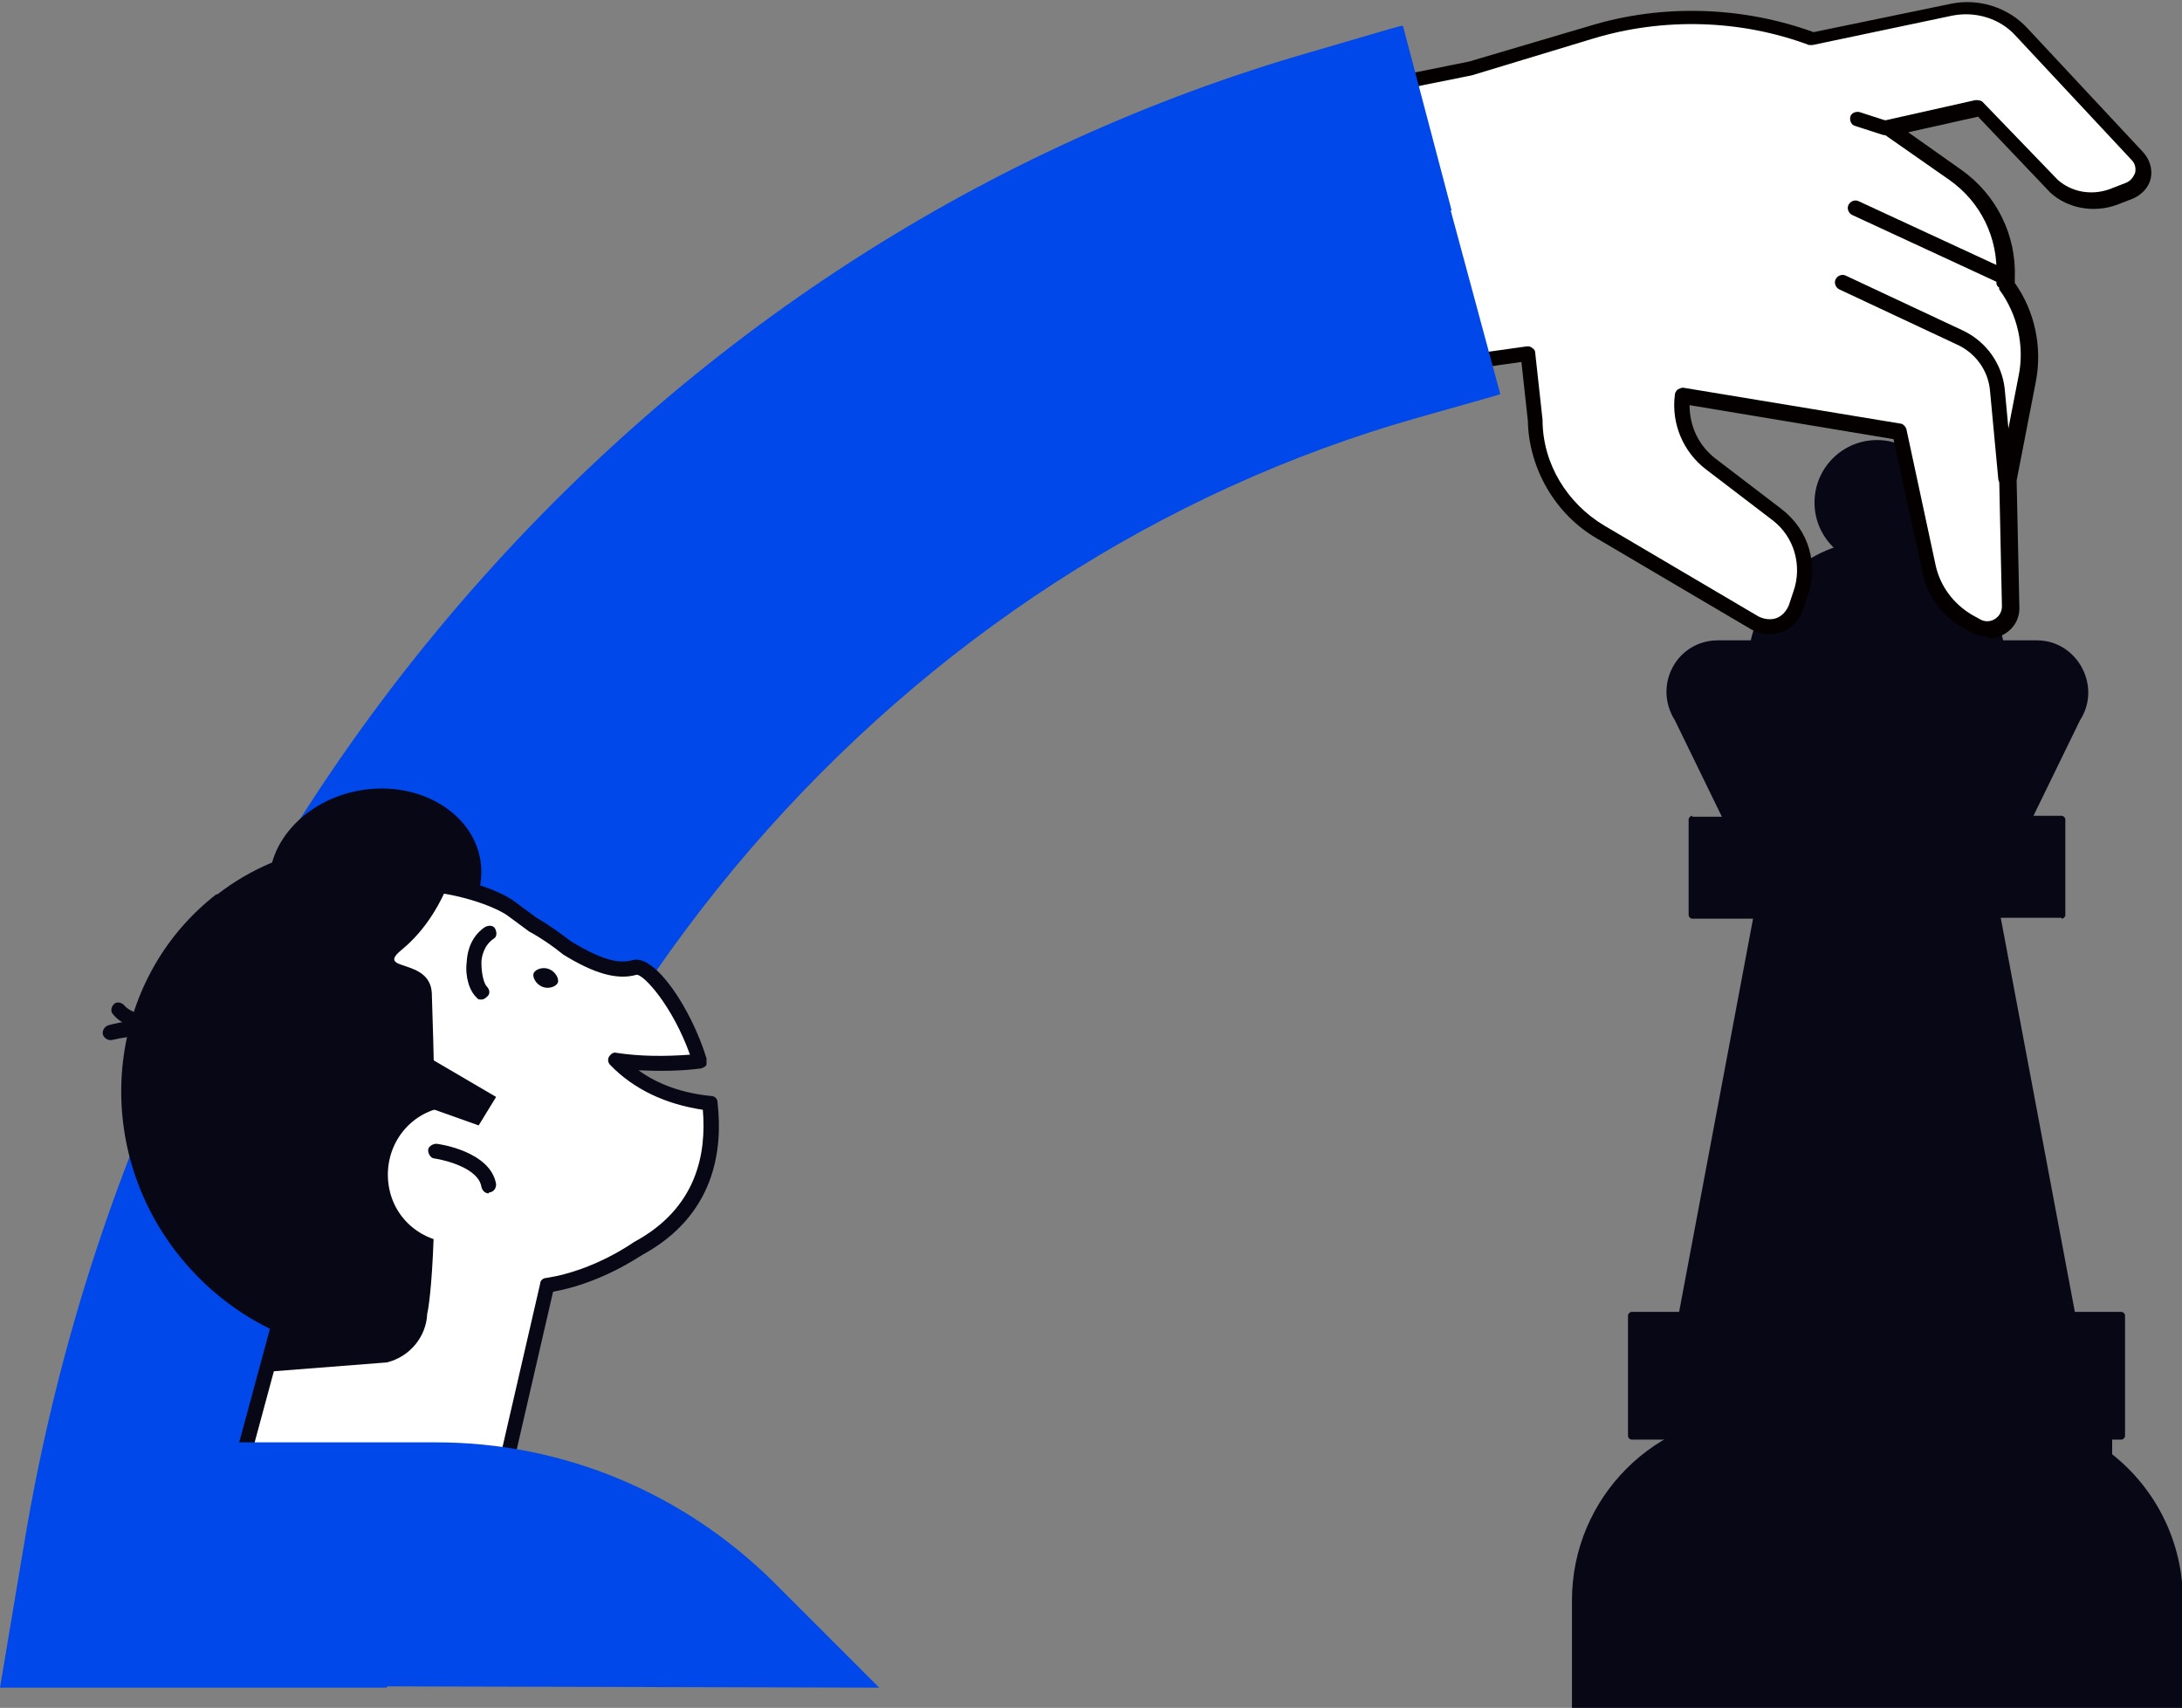 <?xml version="1.0" encoding="UTF-8"?>
<svg id="_レイヤー_2" data-name="レイヤー 2" xmlns="http://www.w3.org/2000/svg" viewBox="0 0 237.5 185.9">
  <rect x="0" y="0" width="237.5" height="185.9" fill="#808080" stroke="none"/>
  <defs>
    <style>
      .cls-1 {
        fill: #040000;
      }

      .cls-1, .cls-2, .cls-3, .cls-4 {
        stroke-width: 0px;
      }

      .cls-2 {
        fill: #080716;
      }

      .cls-3 {
        fill: #fff;
      }

      .cls-4 {
        fill: #0048e9;
      }
    </style>
  </defs>
  <g id="_2" data-name="2">
    <g>
      <g>
        <circle class="cls-2" cx="204.3" cy="54.7" r="6.8"/>
        <path class="cls-2" d="M218.4,72.9c0,7.8-6.3,17-14.1,17s-14.1-9.2-14.1-17,6.3-14.1,14.1-14.1,14.1,6.3,14.1,14.1Z"/>
        <path class="cls-2" d="M221.7,69.7h-34.7c-4.5,0-7.1,4.9-4.7,8.7l5.8,11.9h32.5l5.8-11.9c2.4-3.7-.3-8.7-4.7-8.7Z"/>
        <polygon class="cls-2" points="217 95.8 215 95.8 193.5 95.8 191.6 95.8 182.5 144.2 193.5 144.2 215 144.2 226.1 144.2 217 95.8"/>
        <path class="cls-2" d="M229.9,158.3v-4.4h-38.5c-11.2,0-20.3,9.1-20.3,20.3v11.7h66.5v-11.7c0-6.4-3-12.2-7.7-15.9Z"/>
        <g>
          <path class="cls-2" d="M184.2,88.9h30.8v11.1h-30.8c-.2,0-.4-.2-.4-.4v-10.4c0-.2.2-.4.4-.4Z"/>
          <path class="cls-2" d="M193.9,88.9h30.8v11.1h-30.8c-.2,0-.4-.2-.4-.4v-10.4c0-.2.2-.4.4-.4Z" transform="translate(418.3 188.8) rotate(180)"/>
        </g>
        <g>
          <path class="cls-2" d="M177.6,142.8h43.3v13.9h-43.3c-.2,0-.4-.2-.4-.4v-13.1c0-.2.2-.4.4-.4Z"/>
          <path class="cls-2" d="M199.9,142.8h31.4v13.9h-31.4c-.2,0-.4-.2-.4-.4v-13.1c0-.2.2-.4.4-.4Z" transform="translate(430.8 299.5) rotate(180)"/>
        </g>
      </g>
      <g>
        <g>
          <path class="cls-3" d="M154.8,40.1l11.4-1.6.8,7.3c0,5,2.8,9.6,7.1,12.1l16.8,9.9c1.7,1,3.8.2,4.4-1.6l.5-1.5c1.2-3.1.1-6.7-2.5-8.7l-7.2-5.5c-2.3-1.7-3.4-4.5-3.1-7.3h0s23.6,3.9,23.6,3.9l3.2,14.9c.5,2.4,2.1,4.5,4.2,5.8l.9.5c1.6.9,3.6-.3,3.6-2.1l-.3-14,2.1-10.8c.7-3.6-.1-7.2-2.3-10.2v-.2c-.1,0,0-.7,0-.7.2-4.4-1.9-8.6-5.5-11.2l-7.3-5.1,9.8-2.2,8.2,8.6c1.8,1.6,4.2,2,6.4,1.2l1.8-.7c1.6-.6,2-2.6.9-3.8l-12.6-13.5c-1.9-2.1-4.8-3-7.6-2.4l-15.2,3.2c-7.7-2.8-16.2-3.1-24.1-.8l-13.2,4-11.4,2.3,6.4,30.5Z"/>
          <path class="cls-1" d="M216.3,69.3c-.5,0-1.1-.1-1.6-.4l-.9-.5c-2.4-1.3-4.1-3.6-4.6-6.3l-3.1-14.3-22.2-3.7c0,2.3,1,4.4,2.8,5.8l7.2,5.5c3,2.3,4.1,6.1,2.8,9.6l-.5,1.5c-.4,1.1-1.2,1.9-2.3,2.3-1.1.4-2.3.3-3.3-.3l-16.8-9.9c-4.5-2.6-7.4-7.6-7.5-12.8l-.7-6.4-10.6,1.5c-.4,0-.8-.2-.9-.7,0-.4.2-.8.7-.9l11.4-1.6c.2,0,.4,0,.6.2.2.1.3.3.3.5l.8,7.3c0,4.8,2.7,9.1,6.7,11.5l16.8,9.9c.6.3,1.3.4,1.9.2.6-.2,1.1-.7,1.4-1.4l.5-1.5c1-2.8.1-6-2.3-7.8l-7.2-5.5c-2.5-1.9-3.8-5-3.4-8.1,0-.2.1-.4.3-.6.2-.1.4-.2.6-.2l23.6,3.9c.3,0,.6.3.7.6l3.2,14.9c.5,2.2,1.9,4.1,3.9,5.3l.9.5c.5.3,1.1.3,1.6,0,.5-.3.8-.8.8-1.4l-.3-14c0,0,0-.1,0-.2l2.1-10.8c.7-3.3-.1-6.8-2.1-9.5v-.2c-.2-.1-.3-.3-.3-.5v-.7c.2-4.2-1.7-8.1-5.1-10.5l-7.3-5.1c-.3-.2-.4-.5-.3-.8,0-.3.3-.6.6-.6l9.8-2.2c.3,0,.6,0,.8.2l8.2,8.5c1.5,1.3,3.6,1.7,5.6,1l1.8-.7c.5-.2.8-.6,1-1.1.1-.5,0-1-.4-1.4l-12.6-13.5c-1.7-1.9-4.4-2.7-6.9-2.2l-15.2,3.2c-.1,0-.3,0-.4,0-7.5-2.8-15.9-3-23.5-.7l-13.2,4-11.4,2.3c-.4,0-.9-.2-.9-.6,0-.4.2-.9.6-.9l11.4-2.3,13.2-3.9c7.9-2.4,16.6-2.1,24.3.7l15-3.1c3-.6,6.2.4,8.3,2.7l12.6,13.5c.7.8,1,1.8.8,2.8-.2,1-1,1.8-1.9,2.2l-1.8.7c-2.5.9-5.3.4-7.2-1.3l-7.9-8.3-7.6,1.7,5.8,4.1c3.8,2.7,6,7.1,5.8,11.8v.5c2.2,3.1,3,7,2.3,10.7l-2.1,10.8.3,13.9c0,1.2-.6,2.2-1.6,2.8-.5.3-1.1.5-1.6.5Z"/>
        </g>
        <path class="cls-1" d="M218.3,52.8c-.4,0-.8-.3-.8-.7l-.9-9.6c-.2-2.2-1.6-4.1-3.6-5l-12.8-6c-.4-.2-.6-.7-.4-1.1.2-.4.7-.6,1.1-.4l12.8,6c2.5,1.2,4.2,3.6,4.5,6.3l.9,9.6c0,.4-.3.8-.7.9,0,0,0,0,0,0Z"/>
        <path class="cls-1" d="M218.1,30.9c-.1,0-.2,0-.3,0l-16.2-7.5c-.4-.2-.6-.7-.4-1.1.2-.4.7-.6,1.1-.4l16.2,7.5c.4.2.6.7.4,1.1-.1.3-.4.5-.7.5Z"/>
        <path class="cls-1" d="M205.3,14.7c0,0-.2,0-.3,0l-3.1-1c-.4-.1-.6-.6-.5-1s.6-.6,1-.5l3.1,1c.4.1.6.6.5,1-.1.3-.4.5-.8.5Z"/>
      </g>
      <path class="cls-4" d="M158,22.9l-5.3-20.1c-.3,0-.9.2-9.8,2.8-35.6,10.2-67.6,30.9-92.5,59.7C25.6,94,9.1,129.4,2.7,167.6l-2.7,16.1h42.1l1.5-9.2c5.2-30.8,18.4-59.2,38.1-82.1,19.6-22.7,44.7-39,72.5-46.9,7.4-2.1,8.9-2.5,9.1-2.6l-5.4-20Z"/>
      <path class="cls-2" d="M29.4,97.3c.8,5.2,6.6,8.7,12.9,7.7,6.3-1,10.8-6.1,10-11.3-.8-5.2-6.6-8.7-12.9-7.7-6.3,1-10.8,6.1-10,11.3Z"/>
      <g>
        <path class="cls-3" d="M77.2,120.1c-4-.4-7.6-2-10.2-4.7,3,.4,6.1.5,9.2,0-1.9-5.9-5.6-10.5-7.1-10.2-2.1.6-4.6-.4-7.4-2.1-1.2-1-2.4-1.8-3.8-2.6-.7-.6-1.5-1.1-2.3-1.7-3.4-2.5-23-9-33.2,11.4-5.7,11.4-2.1,25.2,8.3,32.5l-7.1,26,30.4-5.4,5.4-23.5c5.4-.8,9.9-4,9.9-4,7-3.7,8.6-9.9,7.8-15.8Z"/>
        <path class="cls-2" d="M23.7,169.6c-.2,0-.4,0-.6-.3-.2-.2-.3-.5-.2-.7l6.9-25.5c-10.5-7.7-13.9-21.6-8.1-33.2,3.9-7.8,9.4-12.5,16.6-14.2,7.8-1.8,15.5.7,17.8,2.5.8.6,1.5,1.1,2.3,1.7,1.4.8,2.6,1.7,3.8,2.6,3,1.8,5,2.5,6.7,2,2.4-.6,6.3,5.2,8,10.7,0,.2,0,.5,0,.7-.1.2-.3.3-.6.4-2.3.3-4.6.3-6.8.2,2.2,1.6,4.9,2.5,7.9,2.8.4,0,.7.3.7.7.6,5.2-.3,12.3-8.2,16.6-.5.3-4.6,3.1-9.7,4l-5.3,23c0,.3-.3.6-.6.6l-30.4,5.4s0,0-.1,0ZM43.9,96.6c-1.7,0-3.4.2-5.2.6-6.6,1.6-11.9,6.1-15.5,13.4-5.5,11.1-2.1,24.3,8,31.5.3.2.4.5.3.9l-6.7,24.8,28.7-5.1,5.3-23c0-.3.3-.6.7-.6,5.2-.8,9.5-3.9,9.5-3.9,0,0,0,0,0,0,6.9-3.7,7.9-9.7,7.5-14.4-4-.6-7.5-2.2-10.1-4.9-.2-.2-.3-.6-.1-.9.2-.3.5-.5.8-.4,2.6.4,5.3.4,8,.2-1.9-5.3-5-8.7-5.8-8.7s0,0,0,0c-2.1.6-4.6-.1-8-2.2,0,0,0,0,0,0-1.1-.9-2.4-1.8-3.7-2.5,0,0,0,0,0,0-.8-.6-1.5-1.1-2.3-1.7-1.2-.9-5.7-2.8-11.3-2.8Z"/>
      </g>
      <path class="cls-2" d="M23.6,97.4c7.3-5.7,16.8-6.9,25.1-4.1-2.3,1-4.5,2.2-6.6,3.8-13.9,10.8-15.4,32.2-3.3,47.9.7.9,1.4,1.7,2.1,2.5-8.1-.2-16.2-4.1-21.7-11.2-9.5-12.3-7.5-29.8,4.4-39Z"/>
      <path class="cls-2" d="M50.2,91.3s-1,7.6-6.5,12.1c-2.9,2.4,3.1.8,3.3,4.7,1,29.2-.5,34.9-.5,34.9-.1,2.5-1.9,4.7-4.4,5.3l-12.8,1,.7-4.2-7.4-30.6s12-24.8,27.5-23.1Z"/>
      <path class="cls-2" d="M52.4,108.8c-.2,0-.4,0-.5-.2-.8-.7-1.3-2.3-1.1-3.9.1-1.7.8-3,2-3.8.4-.2.9-.2,1.1.2.2.4.2.9-.2,1.1-1,.7-1.3,1.9-1.3,2.6,0,1.3.3,2.3.6,2.6.3.3.4.8,0,1.1-.2.2-.4.3-.6.3Z"/>
      <path class="cls-2" d="M59,107.4c.7.3,1.5,0,1.7-.4s-.2-1.2-.9-1.5c-.7-.3-1.5,0-1.7.4s.2,1.2.9,1.5Z"/>
      <path class="cls-3" d="M57,126.7c.6,4.1-2.1,7.9-6.2,8.5-4.1.6-7.9-2.1-8.5-6.2-.6-4.1,2.1-7.9,6.2-8.5,4.1-.6,7.9,2.1,8.5,6.2Z"/>
      <path class="cls-2" d="M53.2,129.9c-.4,0-.7-.3-.8-.7-.3-2-3.8-2.9-5.1-3.1-.4,0-.7-.5-.7-.9,0-.4.5-.7.9-.7.2,0,5.9.8,6.5,4.4,0,.4-.2.8-.7.9,0,0,0,0-.1,0Z"/>
      <polygon class="cls-2" points="42.9 112.9 54 119.4 52.1 122.5 43.1 119.3 42.9 112.9"/>
      <path class="cls-2" d="M19.8,113.6c-.2,0-.4,0-.5-.2-1.3-1.1-5-.7-7.1-.2-.4.1-.9-.2-1-.6-.1-.4.2-.9.6-1,.6-.2,6.1-1.5,8.5.5.3.3.4.8.1,1.1-.2.2-.4.3-.6.3Z"/>
      <path class="cls-2" d="M19.7,112.6c-1.8,0-5.8-.2-7.4-2.2-.3-.3-.2-.8.1-1.1.3-.3.8-.2,1.1.1,1.2,1.5,5.5,1.6,6.9,1.6.4,0,.8.3.8.8,0,.4-.3.8-.8.8-.1,0-.4,0-.9,0Z"/>
      <path class="cls-4" d="M16.6,183.5v-26.5h30.9c13.8,0,26.9,5.5,36.7,15.2l11.5,11.5s-78.4-.2-79.1-.2Z"/>
    </g>
  </g>
</svg>